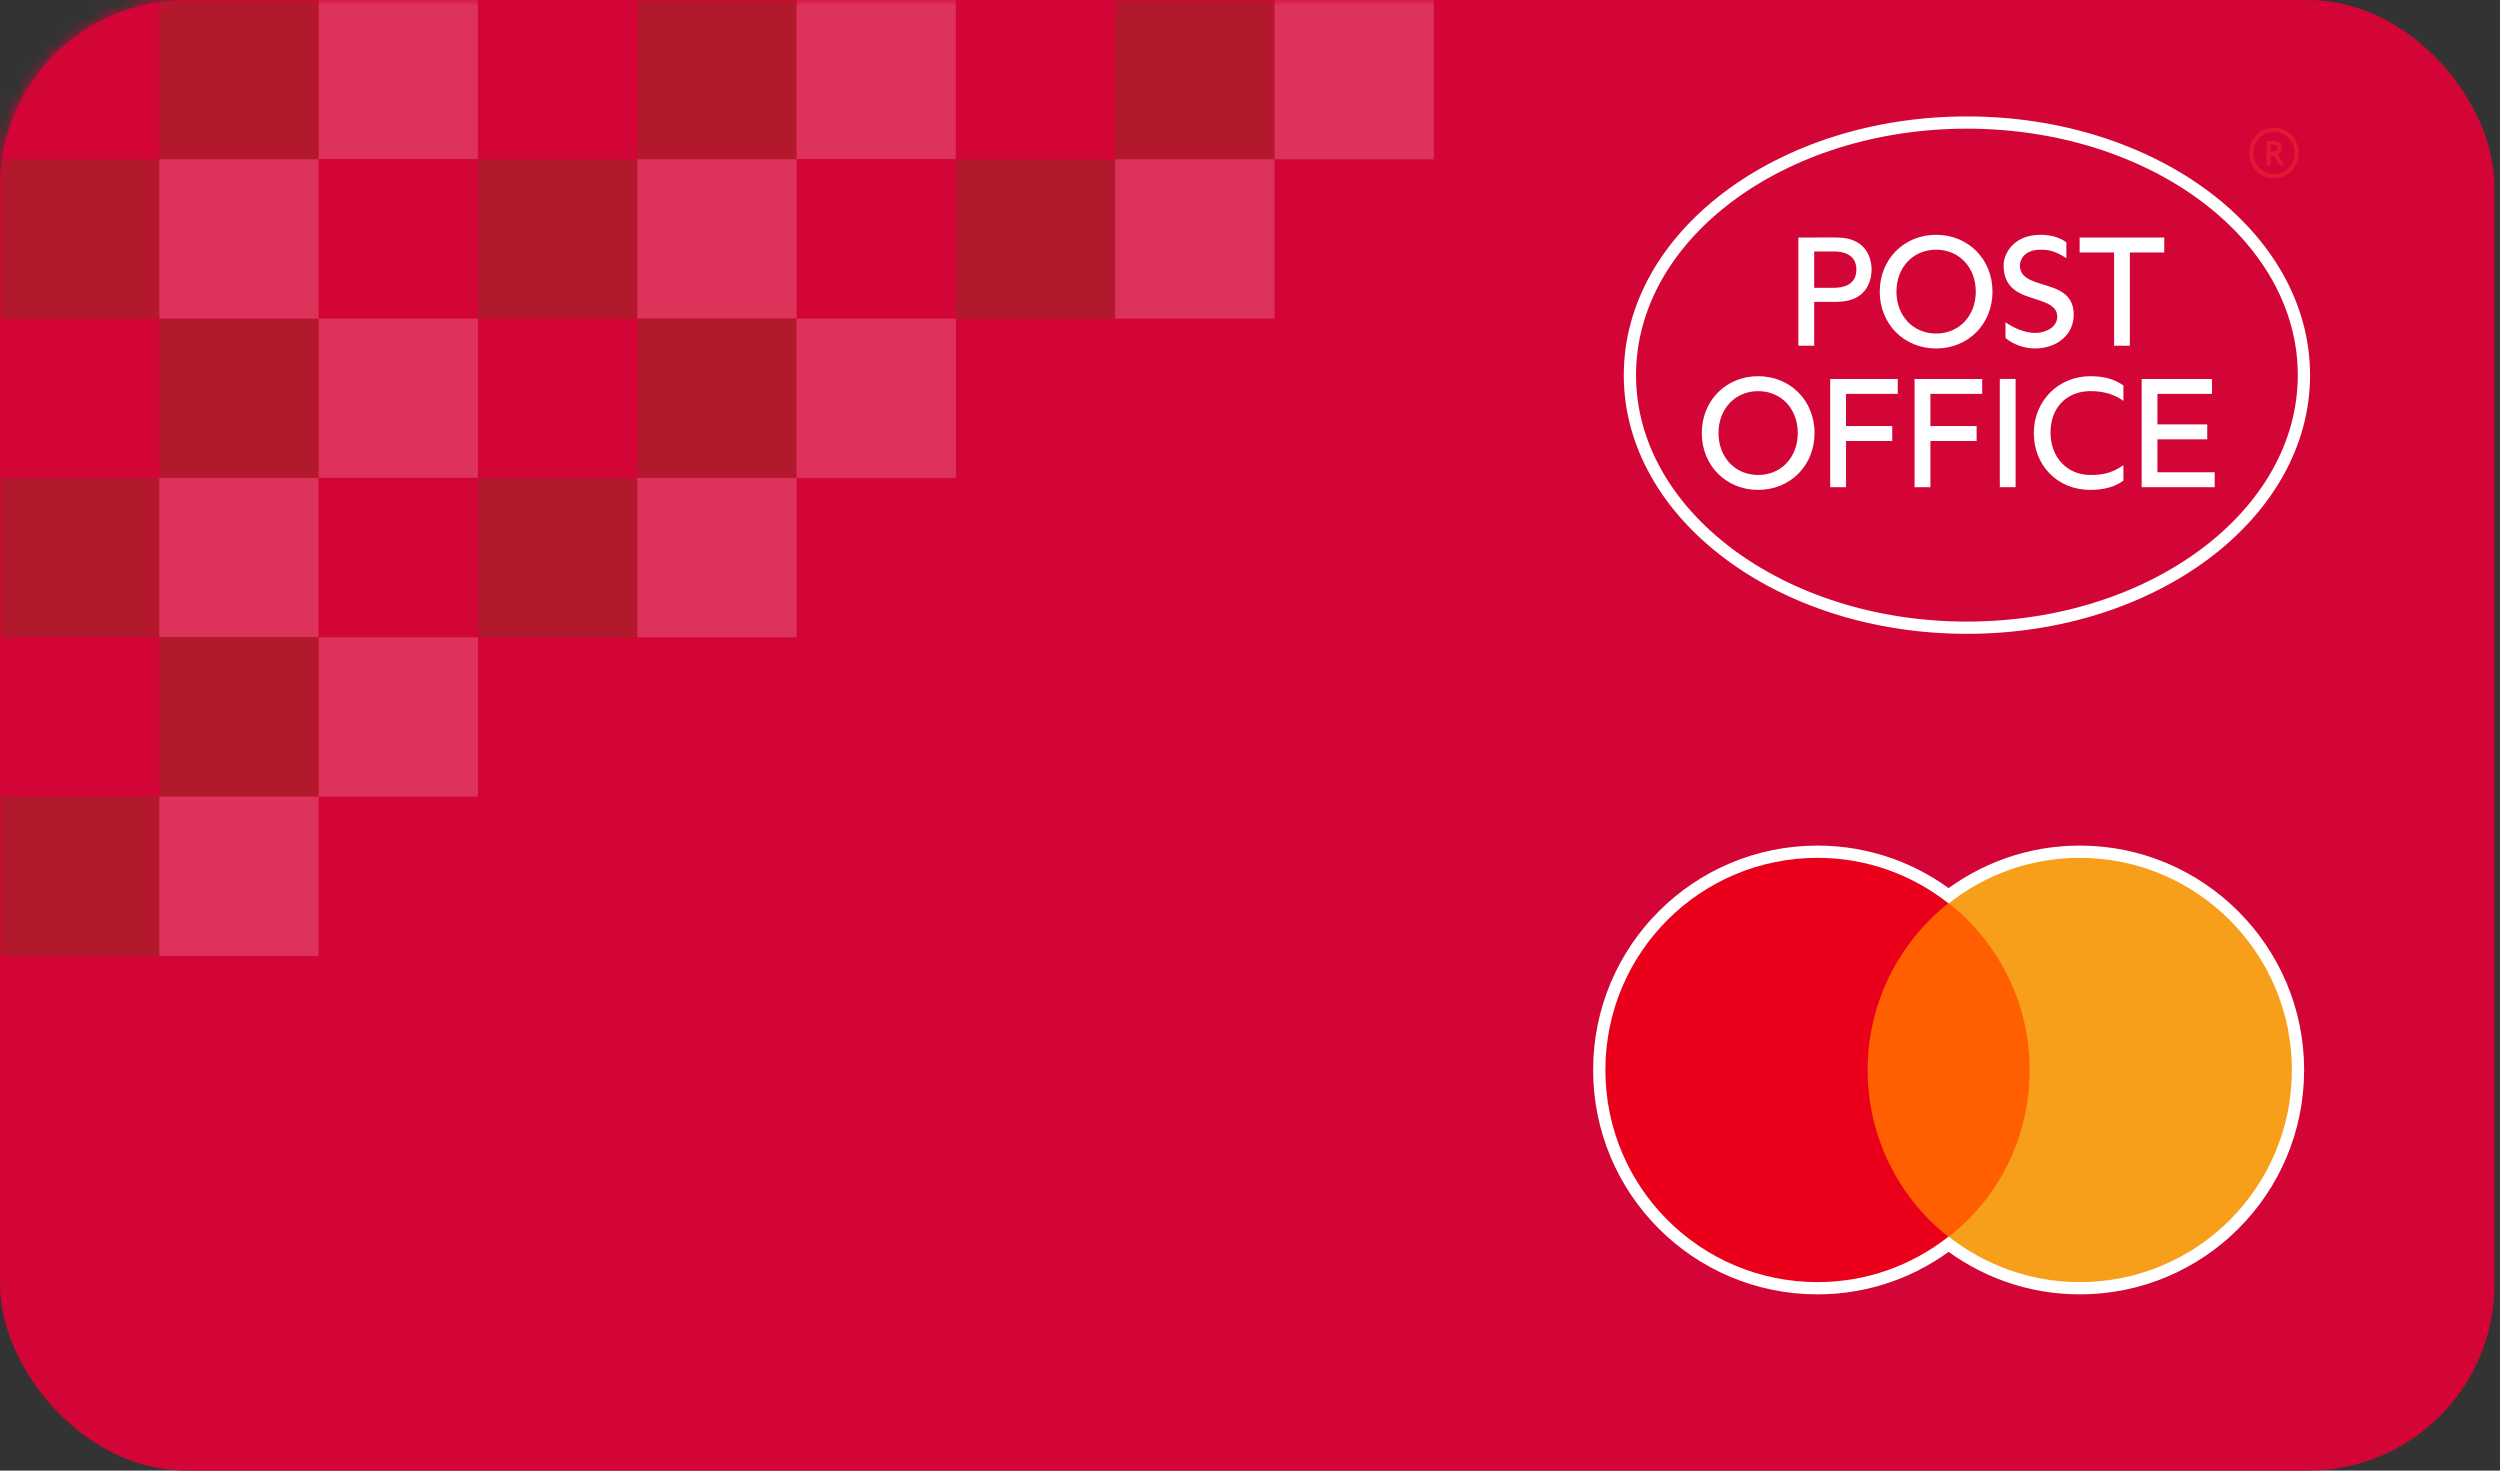 <?xml version="1.0" encoding="UTF-8"?>
<svg width="204px" height="120px" viewBox="0 0 204 120" version="1.1" xmlns="http://www.w3.org/2000/svg" xmlns:xlink="http://www.w3.org/1999/xlink">
    <rect x="0" y="0" width="204" height="120" fill="#333333" stroke="none"/>
    <title>post_office_credit_card</title>
    <defs>
        <rect id="path-1" x="0" y="0" width="203.544" height="120" rx="15.19"></rect>
    </defs>
    <g id="Icons" stroke="none" stroke-width="1" fill="none" fill-rule="evenodd">
        <g id="CC-Vectors" transform="translate(-50, -1922)">
            <g id="post_office_credit_card" transform="translate(50, 1922)">
                <mask id="mask-2" fill="white">
                    <use xlink:href="#path-1"></use>
                </mask>
                <use id="Rectangle" fill="#D30536" fill-rule="nonzero" xlink:href="#path-1"></use>
                <g id="Mastercard" mask="url(#mask-2)" fill-rule="nonzero">
                    <g transform="translate(131, 70)">
                        <path d="M38.708,-1.42108547e-14 C48.276,-1.42108547e-14 56.017,7.79 56.017,17.31 C56.017,26.879 48.276,34.62 38.708,34.62 C34.669,34.62 30.966,33.226 28.033,30.918 L27.984,30.918 C25.051,33.226 21.349,34.62 17.31,34.62 C7.742,34.62 -1.59872116e-14,26.879 -1.59872116e-14,17.31 C-1.59872116e-14,7.742 7.742,-1.42108547e-14 17.31,-1.42108547e-14 C21.349,-1.42108547e-14 25.051,1.394 27.984,3.703 L27.984,3.703 L28.033,3.703 L28.033,3.703 C30.966,1.394 34.669,-1.42108547e-14 38.708,-1.42108547e-14 Z" id="Combined-Shape" stroke="#FFFFFF" stroke-width="2" fill="none"></path>
                        <polygon id="Path" stroke="none" fill="#FF5F00" points="35.582 3.702 20.436 3.702 20.436 30.918 35.582 30.918"></polygon>
                        <path d="M21.398,17.31 C21.398,11.781 23.994,6.876 27.984,3.703 C25.051,1.394 21.349,-1.42108547e-14 17.31,-1.42108547e-14 C7.742,-1.42108547e-14 -1.59872116e-14,7.742 -1.59872116e-14,17.31 C-1.59872116e-14,26.879 7.742,34.62 17.31,34.62 C21.349,34.62 25.051,33.226 27.984,30.918 C23.994,27.793 21.398,22.84 21.398,17.31 Z" id="Path" stroke="none" fill="#EB001B"></path>
                        <path d="M56.017,17.31 C56.017,26.879 48.276,34.62 38.708,34.62 C34.669,34.62 30.966,33.226 28.033,30.918 C32.072,27.744 34.621,22.84 34.621,17.31 C34.621,11.781 32.023,6.876 28.033,3.703 C30.966,1.394 34.669,-1.42108547e-14 38.708,-1.42108547e-14 C48.276,-1.42108547e-14 56.017,7.79 56.017,17.31 Z" id="Path" stroke="none" fill="#F79E1B"></path>
                    </g>
                </g>
                <g id="Squares" mask="url(#mask-2)">
                    <g id="Rectangle">
                        <rect fill="#D30536" x="0" y="0" width="13" height="13"></rect>
                        <rect fill="#B2192D" x="13" y="0" width="13" height="13"></rect>
                        <rect fill="#DD335B" x="26" y="0" width="13" height="13"></rect>
                    </g>
                    <g transform="translate(39, 0)" id="Rectangle">
                        <rect fill="#D30536" x="0" y="0" width="13" height="13"></rect>
                        <rect fill="#B2192D" x="13" y="0" width="13" height="13"></rect>
                        <rect fill="#DD335B" x="26" y="0" width="13" height="13"></rect>
                    </g>
                    <g transform="translate(78, 0)" id="Rectangle">
                        <rect fill="#D30536" x="0" y="0" width="13" height="13"></rect>
                        <rect fill="#B2192D" x="13" y="0" width="13" height="13"></rect>
                        <rect fill="#DD335B" x="26" y="0" width="13" height="13"></rect>
                    </g>
                    <g transform="translate(65, 13)" id="Rectangle">
                        <rect fill="#D30536" x="0" y="0" width="13" height="13"></rect>
                        <rect fill="#B2192D" x="13" y="0" width="13" height="13"></rect>
                        <rect fill="#DD335B" x="26" y="0" width="13" height="13"></rect>
                    </g>
                    <g transform="translate(26, 13)" id="Rectangle">
                        <rect fill="#D30536" x="0" y="0" width="13" height="13"></rect>
                        <rect fill="#B2192D" x="13" y="0" width="13" height="13"></rect>
                        <rect fill="#DD335B" x="26" y="0" width="13" height="13"></rect>
                    </g>
                    <g transform="translate(39, 26)" id="Rectangle">
                        <rect fill="#D30536" x="0" y="0" width="13" height="13"></rect>
                        <rect fill="#B2192D" x="13" y="0" width="13" height="13"></rect>
                        <rect fill="#DD335B" x="26" y="0" width="13" height="13"></rect>
                    </g>
                    <g transform="translate(0, 26)" id="Rectangle">
                        <rect fill="#D30536" x="0" y="0" width="13" height="13"></rect>
                        <rect fill="#B2192D" x="13" y="0" width="13" height="13"></rect>
                        <rect fill="#DD335B" x="26" y="0" width="13" height="13"></rect>
                    </g>
                    <g transform="translate(0, 39)" id="Rectangle">
                        <rect fill="#B2192D" x="0" y="0" width="13" height="13"></rect>
                        <rect fill="#DD335B" x="13" y="0" width="13" height="13"></rect>
                    </g>
                    <g transform="translate(26, 39)" id="Rectangle">
                        <rect fill="#D30536" x="0" y="0" width="13" height="13"></rect>
                        <rect fill="#B2192D" x="13" y="0" width="13" height="13"></rect>
                        <rect fill="#DD335B" x="26" y="0" width="13" height="13"></rect>
                    </g>
                    <g transform="translate(0, 52)" id="Rectangle">
                        <rect fill="#D30536" x="0" y="0" width="13" height="13"></rect>
                        <rect fill="#B2192D" x="13" y="0" width="13" height="13"></rect>
                        <rect fill="#DD335B" x="26" y="0" width="13" height="13"></rect>
                    </g>
                    <g transform="translate(0, 13)" id="Rectangle">
                        <rect fill="#B2192D" x="0" y="0" width="13" height="13"></rect>
                        <rect fill="#DD335B" x="13" y="0" width="13" height="13"></rect>
                    </g>
                    <g transform="translate(0, 65)" id="Rectangle">
                        <rect fill="#B2192D" x="0" y="0" width="13" height="13"></rect>
                        <rect fill="#DD335B" x="13" y="0" width="13" height="13"></rect>
                    </g>
                </g>
                <g id="post-office-logo" mask="url(#mask-2)" fill-rule="nonzero">
                    <g transform="translate(133, 10)">
                        <path d="M0,20.61 C0,9.227 12.316,0 27.502,0 C42.689,0 55,9.227 55,20.61 C55,31.992 42.689,41.221 27.502,41.221 C12.316,41.221 0,31.995 0,20.61" id="Path" stroke="#FFFFFF" stroke-width="1" fill="none"></path>
                        <path d="M32.958,25.337 C32.965,22.693 34.982,20.702 37.563,20.698 C38.59,20.698 39.514,20.9 40.271,21.459 L40.271,22.717 C39.688,22.286 38.856,21.912 37.563,21.916 C35.592,21.927 34.309,23.307 34.324,25.337 C34.34,27.322 35.684,28.758 37.563,28.758 C38.733,28.758 39.413,28.545 40.271,27.958 L40.271,29.218 C39.521,29.773 38.59,29.975 37.563,29.975 C34.826,29.975 32.954,27.914 32.958,25.337 M41.76,20.924 L41.76,29.757 L47.718,29.757 L47.718,28.538 L43.047,28.538 L43.047,25.85 L47.111,25.85 L47.111,24.631 L43.047,24.631 L43.047,22.141 L47.498,22.141 L47.498,20.924 L41.76,20.924 Z M30.184,29.755 L31.473,29.755 L31.473,20.922 L30.184,20.922 L30.184,29.755 Z M16.344,20.924 L16.344,29.757 L17.635,29.757 L17.635,25.986 L21.406,25.986 L21.406,24.768 L17.635,24.768 L17.635,22.141 L21.859,22.141 L21.859,20.924 L16.344,20.924 Z M7.231,25.337 C7.231,23.355 8.593,21.916 10.468,21.916 C12.344,21.916 13.699,23.355 13.699,25.337 C13.699,27.322 12.342,28.758 10.468,28.758 C8.593,28.758 7.231,27.322 7.231,25.337 M5.865,25.337 C5.865,27.98 7.843,29.975 10.465,29.975 C13.088,29.975 15.068,27.98 15.068,25.337 C15.068,22.693 13.088,20.698 10.465,20.698 C7.843,20.698 5.865,22.693 5.865,25.337 M23.23,20.924 L23.23,29.757 L24.521,29.757 L24.521,25.986 L28.292,25.986 L28.292,24.768 L24.521,24.768 L24.521,22.141 L28.747,22.141 L28.747,20.924 L23.23,20.924 Z M30.496,11.649 C30.496,13.611 31.88,14.021 33.106,14.41 C34.01,14.698 34.872,15 34.872,15.833 C34.872,16.711 33.922,17.156 33.106,17.167 C32.261,17.178 31.324,16.773 30.648,16.293 L30.65,17.585 C31.302,18.126 32.217,18.44 33.079,18.434 C34.894,18.416 36.216,17.285 36.216,15.679 C36.216,13.933 34.848,13.561 33.691,13.207 C32.707,12.905 31.823,12.617 31.823,11.651 C31.823,11.178 32.21,10.375 33.508,10.375 C34.177,10.375 34.668,10.474 35.526,11.011 L35.614,11.073 L35.618,9.777 C35.092,9.372 34.333,9.159 33.51,9.159 C31.313,9.159 30.496,10.688 30.496,11.649 M36.698,9.381 L36.698,10.6 L39.508,10.6 L39.508,18.212 L40.797,18.212 L40.797,10.6 L43.604,10.6 L43.604,9.381 L36.698,9.381 Z M21.751,13.796 C21.751,11.812 23.115,10.375 24.988,10.375 C26.862,10.375 28.224,11.814 28.224,13.796 C28.224,15.778 26.862,17.217 24.988,17.217 C23.115,17.217 21.751,15.778 21.751,13.796 M20.387,13.796 C20.387,16.443 22.367,18.436 24.988,18.436 C27.61,18.436 29.588,16.443 29.588,13.796 C29.588,11.154 27.61,9.159 24.988,9.159 C22.367,9.159 20.387,11.152 20.387,13.796 M16.665,10.52 C17.345,10.52 18.48,10.714 18.48,12.003 C18.48,13.292 17.343,13.484 16.665,13.484 L15.039,13.484 L15.039,10.52 L16.665,10.52 Z M13.746,9.381 L13.746,18.212 L15.039,18.212 L15.039,14.63 L16.867,14.63 C19.514,14.63 19.721,12.619 19.721,12.003 C19.721,11.389 19.516,9.379 16.867,9.379 L13.746,9.381 Z" id="Shape" stroke="none" fill="#FFFFFF"></path>
                        <path d="M54.58,2.484 C54.58,3.054 54.384,3.542 53.99,3.945 C53.599,4.345 53.117,4.547 52.554,4.547 C51.986,4.547 51.506,4.347 51.113,3.942 C50.719,3.54 50.521,3.054 50.521,2.484 C50.521,1.912 50.719,1.423 51.113,1.023 C51.506,0.62 51.986,0.42 52.554,0.42 C53.121,0.42 53.601,0.62 53.992,1.021 C54.384,1.421 54.58,1.91 54.58,2.484 M54.228,2.484 C54.232,2.009 54.072,1.604 53.746,1.269 C53.418,0.937 53.02,0.77 52.554,0.77 C52.087,0.77 51.693,0.939 51.368,1.269 C51.044,1.602 50.882,2.009 50.875,2.486 C50.882,2.961 51.044,3.364 51.368,3.698 C51.693,4.033 52.089,4.2 52.556,4.2 C53.022,4.2 53.42,4.033 53.748,3.698 C54.072,3.362 54.232,2.959 54.228,2.484 M53.414,3.485 L53.007,3.485 L52.536,2.682 C52.503,2.686 52.468,2.688 52.435,2.688 C52.384,2.688 52.338,2.686 52.296,2.682 L52.296,3.485 L51.942,3.485 L51.942,1.494 L52.415,1.494 C52.936,1.494 53.196,1.687 53.196,2.079 C53.196,2.325 53.09,2.497 52.884,2.596 L53.414,3.485 Z M52.842,2.086 C52.842,1.903 52.703,1.811 52.426,1.811 L52.298,1.811 L52.298,2.363 C52.345,2.367 52.395,2.367 52.45,2.367 C52.71,2.367 52.842,2.275 52.842,2.086" id="Shape" stroke="none" fill="#E51636"></path>
                    </g>
                </g>
            </g>
        </g>
    </g>
</svg>